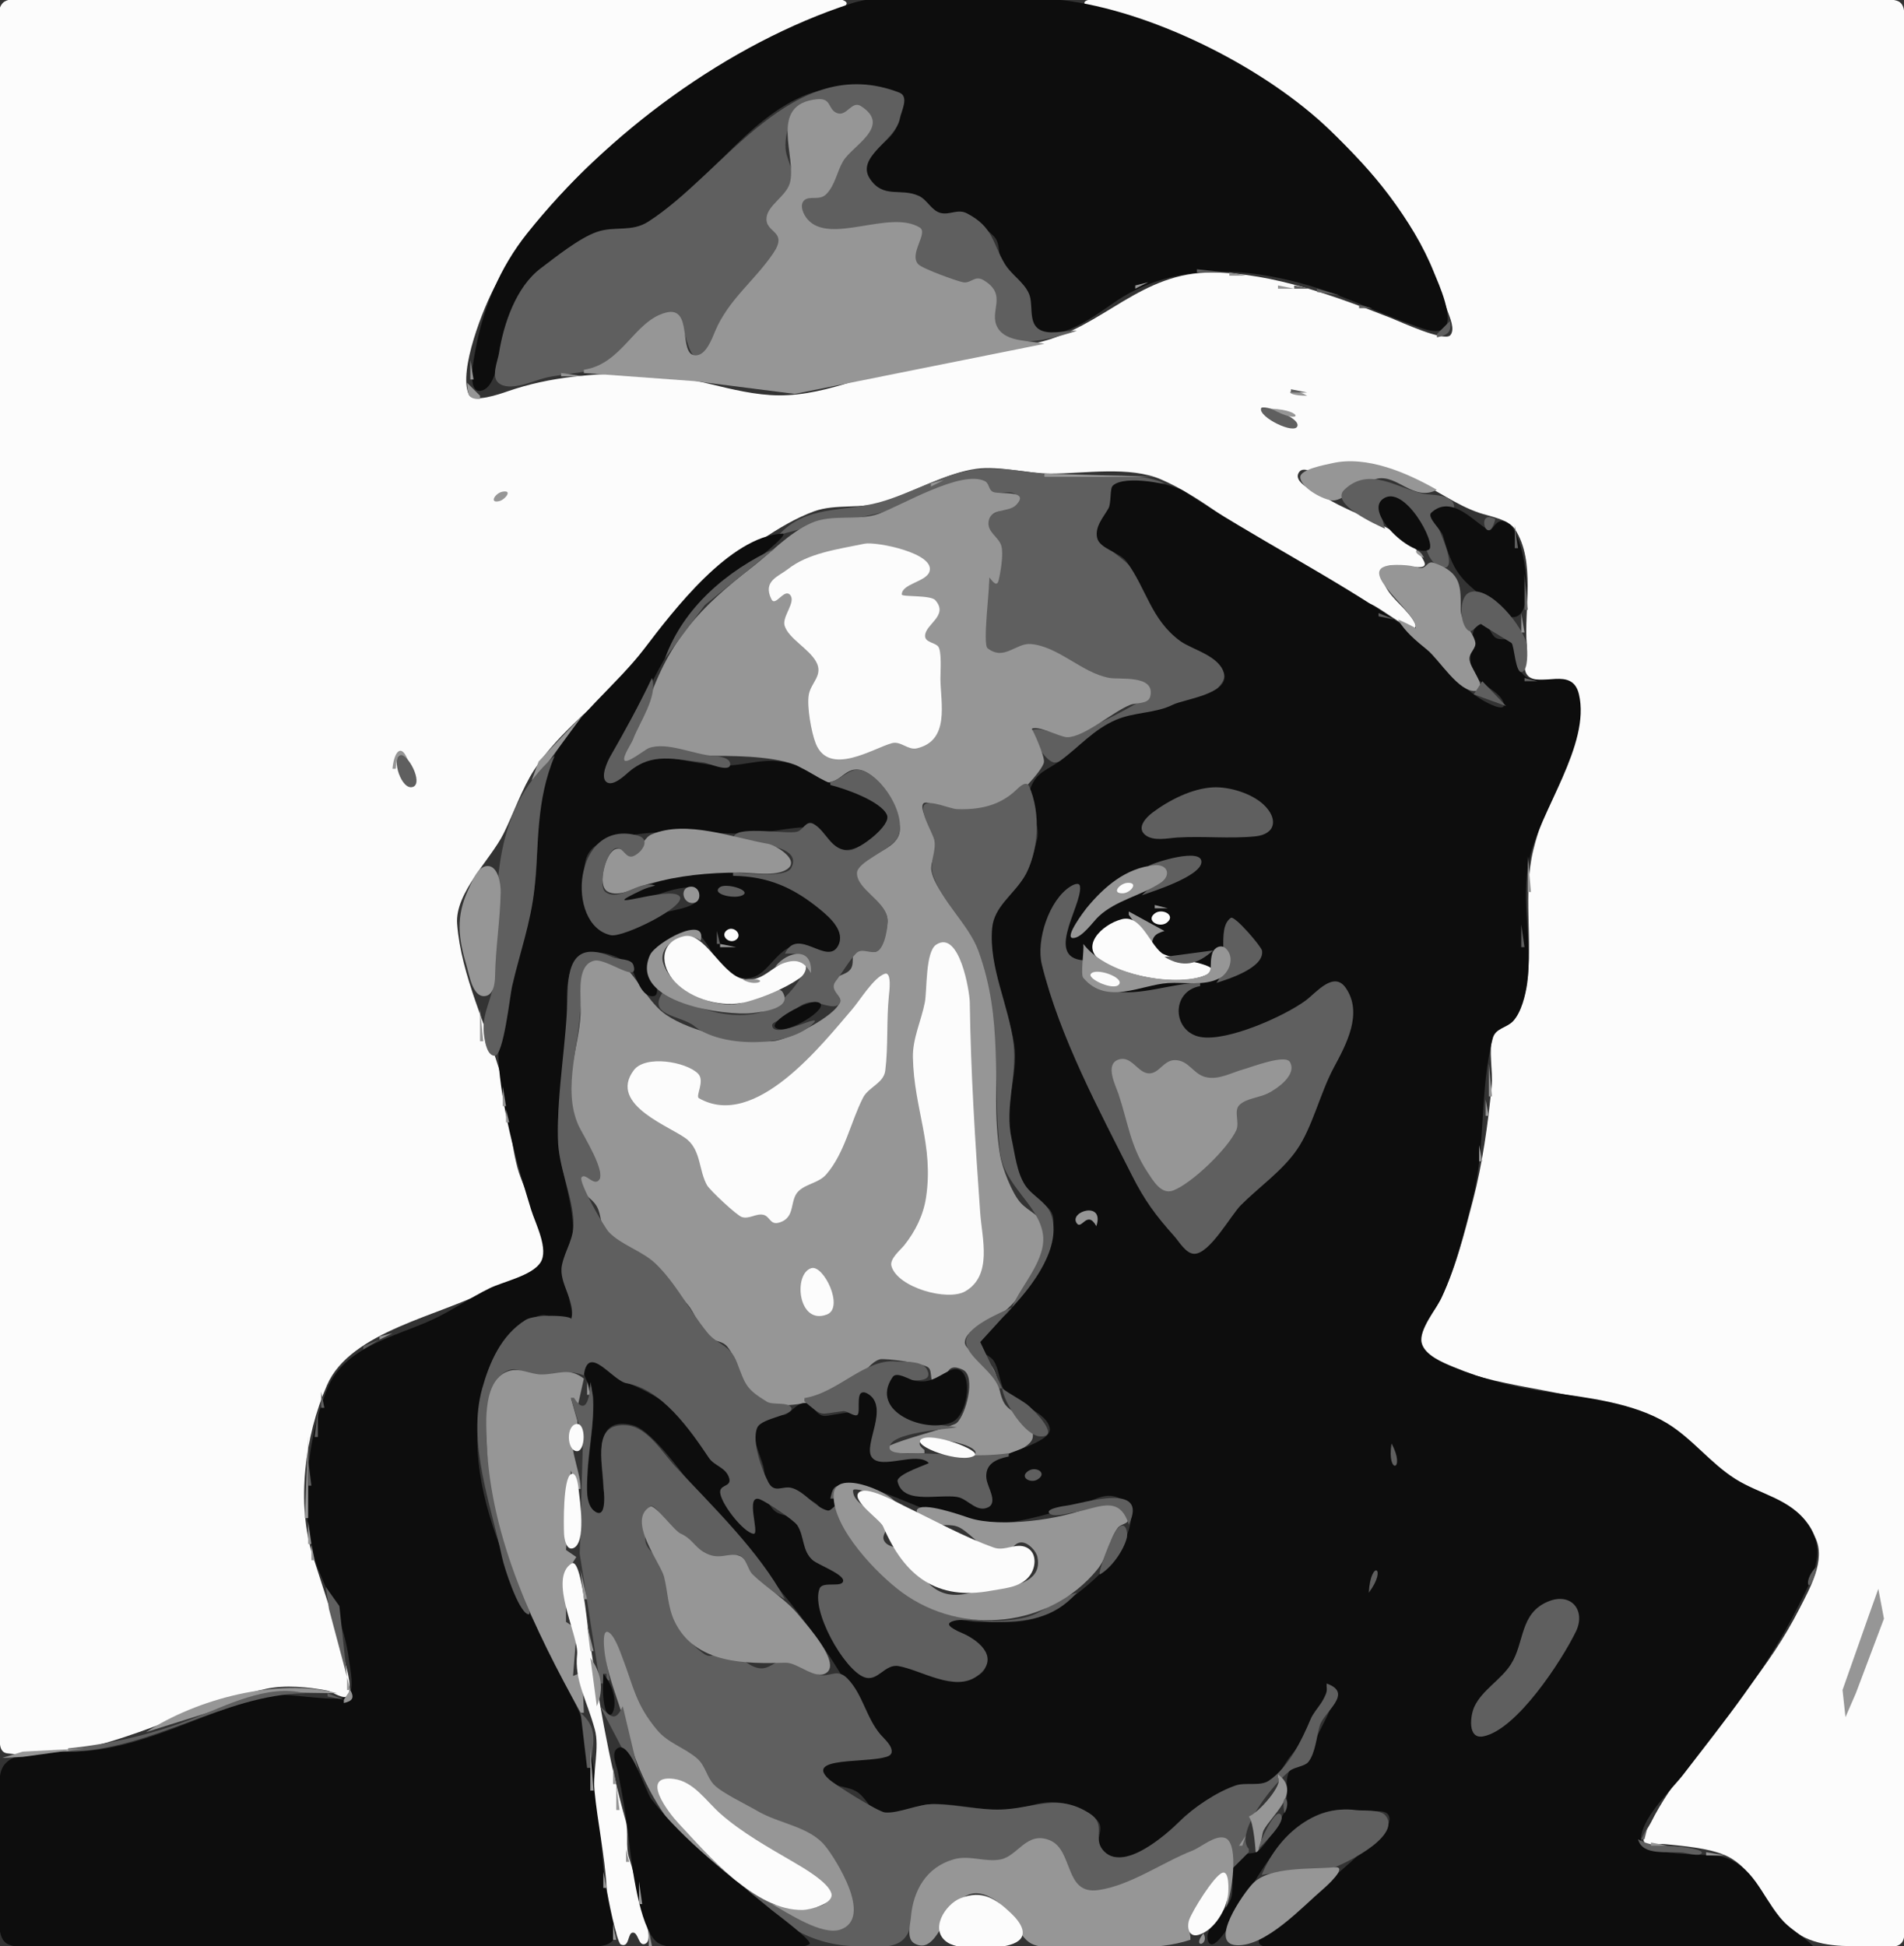 <?xml version="1.0" standalone="yes"?>
<svg xmlns="http://www.w3.org/2000/svg" width="587" height="600">
<rect width="100%" height="100%" fill="#333333" stroke="none"/>
<path style="fill:#fcfcfc; stroke:none;" d="M0.889 0.889C-2.874 4.652 0 22.703 0 28L0 106L0 420L0 512L0 534C0.005 536.121 -0.69 540.146 2.218 540.523C29.532 544.07 56.505 526.186 82 520.648C87.874 519.372 95.071 520.053 100.94 521.199C102.328 521.47 106.521 524.484 107.394 522.458C108.69 519.448 106.477 513.021 105.722 510C103.176 499.816 99.732 490.022 96.546 480C91.254 463.351 93.968 442.729 100.819 427C108.096 410.295 136.151 405.563 151 397.463C154.25 395.69 166.937 392.208 167.764 388.782C169.62 381.094 161.565 367.546 159.542 360C157.103 350.904 157.103 340.911 154.583 332C150.334 316.975 142.105 300.718 140.931 284.806C140.224 275.228 151.265 264.973 155.241 257C158.375 250.714 160.938 243.08 164.736 237.259C172.633 225.157 185.124 216.45 194.736 205.94C203.383 196.485 209.712 185.381 220 177.412C228.975 170.46 240.231 161.543 251 157.63C257.68 155.202 265.683 157.047 272.741 154.667C281.654 151.66 291.723 145.794 301 144.528C308.161 143.551 316.648 146 324 146C334.431 146 348.301 143.598 358 147.819C379.877 157.34 398.583 180.573 422 186.005C424.81 186.656 434.165 194.491 436.028 193.639C437.446 192.991 434.586 189.633 434.176 189.134C431.206 185.52 426.375 182.254 426.111 177.083C425.781 170.615 441.345 177.914 439.032 173.051C434.267 163.028 417.562 159.056 409 153.569C407.026 152.305 398.554 149.183 400.343 145.824C401.633 143.4 404.715 146.116 406.606 145.449C417.625 141.561 424.456 143.218 436 148.037C443.067 150.987 448.622 155.561 456 158.083C459.3 159.211 465.1 160.073 467.111 163.213C473.554 173.272 469.731 187.973 470.722 199C470.949 201.524 469.365 205.226 470.495 207.523C472.897 212.403 483.5 205.873 486.523 214.019C488.13 218.348 485.841 222.864 484.815 227C481.812 239.103 475.675 249.869 472.722 262C469.429 275.528 472.671 289.665 470.736 303C470.137 307.131 468.797 311.796 465.718 314.782C464.031 316.418 460.924 316.791 460.218 319.218C458.819 324.021 460.356 330.019 459.866 335C458.735 346.495 457.042 358.831 454.125 370C451.363 380.576 448.476 392.313 443.315 402C441.527 405.356 436.244 410.847 437.968 414.94C439.598 418.81 445.386 420.799 449 422.125C459.333 425.916 469.276 427.279 480 429.426C490.954 431.619 503.246 432.837 513 438.782C520.707 443.48 526.106 451.416 534 455.801C543.323 460.98 554.348 463.396 559.63 474C563.063 480.894 557.843 489.87 554.722 496.005C545.623 513.894 532.466 528.116 520.546 544C516.115 549.905 512.198 555.404 508.907 562C508.257 563.304 505.808 566.536 507.042 568.051C508.013 569.244 511.627 568.339 513 568.477C518.654 569.043 526.822 569.705 531.995 572.005C540.914 575.97 544.445 587.426 551.264 593.787C557.723 599.812 565.776 600 574 600C576.848 600 583.936 601.287 586.111 599.111C587.787 597.435 587 593.136 587 591L587 569L587 482L587 133L587 32L587 8C586.999 5.526 587.854 1.123 584.782 0.218C579.359 -1.381 571.647 0 566 0L526 0L393 0L348 0C346.028 0 335.257 -1.226 334.366 0.69C333.689 2.144 340.187 3.629 341 3.875C349.717 6.516 357.634 10.189 366 13.694C394.878 25.794 422.681 46.387 437.495 75C440.994 81.757 443.825 88.815 446.319 96C446.956 97.832 448.707 101.609 447.093 103.37C445.217 105.417 431.704 99.17 429 98.106C411.846 91.363 392.594 84.206 374 84.005C351.444 83.761 340.284 100.895 320 105.606C308.985 108.165 297.008 107.967 286 110.477C270.944 113.91 255.635 122.018 240 121.88C225.958 121.755 211.306 114.811 197 115.005C183.003 115.194 169.814 116.01 156.412 120.667C154.294 121.403 145.792 124.388 144.537 121.63C141.201 114.295 149.187 94.493 152.731 88C168.438 59.229 195.347 36.123 224 20.768C233.578 15.636 243.204 10.475 253 5.773C253.941 5.321 262.118 2.169 260.894 0.694C259.094 -1.472 249.647 0 247 0L204 0L52 0L14 0C10.982 0 3.178 -1.4 0.889 0.889z"/>
<path style="fill:#0d0d0d; stroke:none;" d="M262.456 1.06C224.438 13.417 187.048 41.138 162.479 72C154.092 82.536 148.998 94.79 146.56 108C146.183 110.043 143.757 121.222 148.221 120.478C151.885 119.868 153.087 113.634 153.743 110.724C155.822 101.501 158.045 91.896 165.107 84.775C169.341 80.507 179.255 73.294 185.004 71.574C190.199 70.019 194.922 71.894 199.855 68.853C217.311 58.092 230.04 36.265 249.018 29.032C256.135 26.319 267.302 27 274.758 28.196C279.929 29.026 277.426 34.523 276.654 38.212C275.249 44.92 262.653 47.666 267.649 55.192C271.614 61.166 275.853 58.751 281.684 60.258C285.171 61.16 286.272 64.942 289.432 66.135C296.149 68.67 299.804 66.378 306.24 72.675C308.584 74.969 307.498 77.973 308.857 80.677C310.903 84.748 315.5 87.058 317.09 91.377C318.194 94.377 316.749 99.045 319.348 101.353C325.675 106.971 339.587 95.797 344.642 92.478C364.168 79.66 389.571 82.687 410.999 90.472C419.083 93.409 426.882 97.136 435 99.982C437.544 100.874 442.099 103.023 444.759 101.562C449.01 99.228 443.327 87.082 442.097 84C435.504 67.478 422.717 52.335 409.991 40.094C390.402 21.252 357.195 4.386 330 0.371C319.343 -1.202 307.761 0 297 0C286.347 0 272.666 -2.259 262.456 1.06z"/>
<path style="fill:#969696; stroke:none;" d="M342.667 4.333L343.333 4.667L342.667 4.333z"/>
<path style="fill:#5f5f5f; stroke:none;" d="M251.667 6.333L252.333 6.667L251.667 6.333z"/>
<path style="fill:#969696; stroke:none;" d="M348.667 6.333L349.333 6.667L348.667 6.333M371.667 15.333L372.333 15.667L371.667 15.333z"/>
<path style="fill:#5f5f5f; stroke:none;" d="M229.667 17.333L230.333 17.667L229.667 17.333M332 102C328.473 101.72 323.038 103.609 320.044 101.308C317.037 98.998 318.626 93.723 317.227 90.535C315.612 86.853 311.791 84.731 309.752 81.309C305.892 74.829 306.259 69.992 298.088 65.761C295.306 64.32 292.85 66.313 290.083 65.674C287.181 65.004 285.932 61.616 283.296 60.4C277.708 57.822 272.425 61.354 268.243 55.183C263.635 48.386 276.143 43.376 277.421 36.572C277.849 34.294 280.389 29.756 277.251 28.541C244.479 15.854 223.2 53.404 199.855 68.334C194.676 71.645 189.549 69.599 184.078 71.477C178.63 73.346 171.307 79.244 166.654 82.755C159.039 88.501 155.235 99.969 153.836 108.865C153.457 111.276 151.324 116.079 153.678 118.044C157.1 120.902 164.401 117.385 168 116.515C174.491 114.946 181.762 115.307 187.77 112.104C194.263 108.643 197.527 102.57 202.945 98.139C212.985 89.93 210.099 117.229 217.61 108.313C220.43 104.965 220.994 100.37 223.377 96.766C228.016 89.752 239.928 81.874 241.089 73.336C241.545 69.985 236.565 69.941 236.959 66.94C237.426 63.385 242.8 60.323 244.003 56.471C245.234 52.533 242.414 49.538 242.183 45.677C241.816 39.56 245.388 30.88 252.621 30.864C256.063 30.856 255.206 34.406 257.827 35.215C260.602 36.071 262.636 32.284 264.911 33.282C274.787 37.613 262.182 45.337 259.946 48.881C257.774 52.322 257.334 56.961 254.083 59.693C252.082 61.374 249.49 59.665 247.796 61.041C246.102 62.418 246.975 65.351 247.905 66.89C253.544 76.225 273.565 65.462 282.744 70.312C285.631 71.838 279.793 78.373 282.354 81.507C283.647 83.09 294.547 87.2 296.831 87.596C299.404 88.042 300.629 85.33 303.298 87.067C310.352 91.657 303.965 96.241 306.697 101.075C311.019 108.722 325.791 103.914 332 102z"/>
<path style="fill:#969696; stroke:none;" d="M180 114L180 115L214 117.488L245 121.427L322 106C317.549 104.859 310.286 105.617 307.598 101.075C304.622 96.048 310.917 90.991 303.267 86.391C300.46 84.704 299.392 87.51 296.861 87.01C294.853 86.614 284.354 82.822 283.102 81.473C280.098 78.236 286.328 71.826 283.536 70.132C274.237 64.491 255.823 75.654 248.92 67.558C247.792 66.236 246.345 63.339 247.903 61.795C249.51 60.203 252.626 61.963 254.704 59.891C257.484 57.119 257.996 52.936 259.946 49.656C262.776 44.897 275.104 38.869 265.411 32.703C262.581 30.902 261.028 36.057 258.035 34.858C255.107 33.685 256.487 30.123 251.863 30.594C236.579 32.152 245.819 48.564 243.502 56.47C242.328 60.476 236.825 63.214 236.345 66.94C235.692 72.005 243.206 70.96 238.382 78.087C232.685 86.504 224.549 92.404 220.5 102.041C219.528 104.355 217.696 109.507 214.527 109.56C208.835 109.654 213.979 94.03 205.188 96.399C195.488 99.013 191.852 112.187 180 114z"/>
<path style="fill:#5f5f5f; stroke:none;" d="M369 83L369 84L378 84L369 83z"/>
<path style="fill:#969696; stroke:none;" d="M355 86L368 85L355 86M379 84L379 85L384 85L379 84M390.667 86.333L391.333 86.667L390.667 86.333M350 88L350 89L354 87L350 88M394 88L394 89L399 89L394 88z"/>
<path style="fill:#5f5f5f; stroke:none;" d="M399 88L399 89L404 89L399 88M406 89L406 90L413 91L406 89M346.5 90.5L347 91.333L346.5 90.5z"/>
<path style="fill:#969696; stroke:none;" d="M150.333 91.667L150.667 92.333L150.333 91.667M411.667 91.333L413.333 91.667L411.667 91.333z"/>
<path style="fill:#5f5f5f; stroke:none;" d="M417.667 93.333L418.333 93.667L417.667 93.333M445.333 93.667L445.667 94.333L445.333 93.667M419 94L419 95L423 95L419 94z"/>
<path style="fill:#969696; stroke:none;" d="M149.333 96.667L149.667 97.333L149.333 96.667z"/>
<path style="fill:#5f5f5f; stroke:none;" d="M425.667 96.333L426.333 96.667L425.667 96.333M446.333 96.667L446.667 97.333L446.333 96.667z"/>
<path style="fill:#969696; stroke:none;" d="M427.667 97.333L428.333 97.667L427.667 97.333M148.333 98.667L148.667 99.333L148.333 98.667M429.667 98.333L431.333 98.667L429.667 98.333z"/>
<path style="fill:#5f5f5f; stroke:none;" d="M447 99L443 103L443 104C446.243 103.318 447.61 102.433 447 99z"/>
<path style="fill:#969696; stroke:none;" d="M438.667 101.333L439.333 101.667L438.667 101.333z"/>
<path style="fill:#5f5f5f; stroke:none;" d="M441.667 102.333L442.333 102.667L441.667 102.333z"/>
<path style="fill:#969696; stroke:none;" d="M147.333 103.667L147.667 104.333L147.333 103.667M445.667 104.333L447.333 104.667L445.667 104.333M146.333 105.667L146.667 106.333L146.333 105.667M145 111L145 117L146 117L145 111M173 115L173 116L180 116L173 115M164 118L173 117L164 118M144 118C144.179 121.4 144.3 123.166 148 123L148 122L144 118M162 120L150.366 121.31L162 120M403 122C397.615 118.755 394.489 122 403 122z"/>
<path style="fill:#5f5f5f; stroke:none;" d="M398 120L398 121L403 121L398 120M388.803 125.862C387.877 128.586 399.271 134.159 400.007 131.301C400.708 128.577 389.267 124.495 388.803 125.862z"/>
<path style="fill:#969696; stroke:none;" d="M392 126C401.347 131.353 402.421 126.456 392 126M429.954 131.366L434.523 138.366L429.954 131.366M402.89 132.508L413.248 138.425L402.89 132.508M450.639 137.806L451.361 139.194L450.639 137.806M443 151C433.786 145.747 421.345 140.318 410.615 142.816C408.664 143.27 400.742 144.674 400.867 147.135C401.034 150.405 408.103 154.223 410.964 154.286C414.157 154.357 420.813 148.321 424.63 147.554C430.914 146.29 435.824 154.719 443 151z"/>
<path style="fill:#5f5f5f; stroke:none;" d="M240 165C253.675 160.643 269.355 160.18 283 154.306C290.382 151.127 298.991 145.921 304.778 151.278C306.894 153.236 311.584 150.477 313.361 152.722C316.013 156.073 305.09 157.528 304.417 160.083C304.015 161.607 304.768 163.323 305.556 164.583C307.776 168.135 308.101 181.635 306 178L305 178C305.15 182.249 301.946 196.285 303.664 199.071C306.831 204.208 313.781 199.167 317.664 199.449C325.929 200.048 333.277 206.641 341.048 208.919C344.926 210.056 349.955 208.271 353.008 211.819C354.202 213.207 354.031 214.834 352.419 215.734C347.002 218.757 332.856 226.962 327.02 226.397C325.876 226.286 317.915 223.376 317.996 225.709C318.073 227.909 322.851 235.314 325.253 235.07C329.972 234.591 334.929 227.863 338.926 225.383C348.455 219.47 370.771 220.101 376.825 210.308C380.711 204.021 365.805 198.47 362.471 195.813C355.796 190.495 353.673 183.075 349.497 176.041C347.155 172.096 340.456 169.433 339.188 165.503C338.294 162.733 340.436 159.926 341.558 157.571C346.07 148.1 348.099 149 359 149C350.969 145.354 340.638 147.062 332 146.991C321.879 146.907 311.049 143.56 301.033 144.721C291.025 145.881 280.803 152.211 271 154.876C259.853 157.905 248.5 155.655 240 165M427 163C425.787 159.439 424.008 151.717 430.745 154.119C439.552 157.26 437.356 172.229 443.891 174.689C451.226 177.45 441.966 160.539 442.227 159.209C442.67 156.948 448.589 158.352 448.289 156.017C447.791 152.141 441.183 152.753 438.695 152.198C430.65 150.403 422.034 143.68 414.431 150.999C409.915 155.344 424.467 161.821 427 163z"/>
<path style="fill:#969696; stroke:none;" d="M463.782 146.306L462.472 149.106L463.782 146.306M322 146L322 147L356 147L322 146M287 149L287 150L291 148L287 149M285 448L285 447C276.122 440.162 310.492 445.592 298 450L298 451C302.045 450.732 317.954 447.937 318.418 442.96C318.955 437.208 311.601 436.118 309.584 432.517C307.616 429.003 308.139 424.671 305.717 421.108C304.124 418.764 297.328 416.493 297.461 413.766C297.675 409.415 306.547 406.8 309.471 404.444C315.976 399.205 323.063 387.562 321.867 379.09C321.207 374.422 317.323 373.806 314.569 370.701C311.944 367.742 308.944 359.94 308.305 355.995C304.662 333.494 311.452 312.228 301.397 290.34C298.353 283.713 288.757 276.026 287.183 268.583C286.533 265.509 289.313 262.566 288.735 259.166C288.282 256.501 283.359 250.21 284.537 247.881C285.313 246.347 289.933 249.202 291 249.491C295.298 250.653 305.599 249.942 309.701 248.183C312.295 247.07 321.448 237.671 321.847 234.957C322.131 233.028 318.229 224.599 318.078 224.714C319.788 223.413 326.779 227.247 328.995 227.266C334.214 227.312 343.068 219.423 348.424 217.298C350.312 216.549 354.03 217.17 354.623 214.687C356.245 207.896 345.154 209.598 341.928 208.974C333.388 207.321 326.189 199.213 317.755 198.541C313.205 198.178 309.571 203.84 304.461 199.836C302.897 198.611 305.146 181.407 305 178C305.778 178.887 307.314 181.312 307.889 178.861C308.497 176.267 309.449 170.761 308.694 168.222C307.909 165.58 304.464 164.131 304.75 161.028C305.175 156.425 310.926 158.127 313.278 155.667C317.793 150.942 308.027 152.497 306.194 151.667C304.658 150.97 305.065 149.049 303.639 148.333C296.433 144.717 277.901 155.853 271 158.361C264.521 160.716 256.553 158.339 250.083 161.25C243.107 164.388 237.962 170.14 232 174.75C215.858 187.23 206.278 197.303 199.667 217C198.308 221.047 190.824 230.734 191.583 234.694C191.923 236.465 194.179 235.176 195 234.667C204.526 228.753 206.827 232.976 217 233C225.016 233.019 237.256 232.881 245 235.722C247.868 236.774 249.335 239.649 252.083 240.667C258.372 242.995 259.666 237.211 264.028 237.222C270.545 237.239 276.96 249.346 277.417 254.972C278.086 263.222 263.222 263.385 263.222 269.083C263.222 274.733 273.639 277.728 273.639 284C273.639 286.012 272.116 293.032 269.889 293.417C267.939 293.754 264.647 290.869 263.333 293.333C262.461 294.971 263.399 297.07 262.278 298.694C260.768 300.882 257.35 300.394 256.333 303.111C255.145 306.286 259.541 306.86 258.944 308.861C257.61 313.34 242.633 320.827 238 321C228.031 321.373 213.165 318.163 205.417 312.889C199.997 309.2 196.837 301.871 192.278 297.722C189.437 295.137 181.908 294.521 179.917 298.222C177.722 302.301 179.232 308.516 178.972 313C178.422 322.502 173.989 333.648 176.306 343C177.887 349.384 183.247 354.906 184.806 361.028C186.471 367.569 178.664 359.186 178.722 364.111C178.771 368.278 182.333 368.877 184.056 372.028C185.455 374.587 184.914 377.502 186.889 379.889C189.509 383.056 196.008 385.662 199.611 388.111C204.107 391.167 208.185 397.885 211.889 402.028C214.506 404.955 215.527 409.834 218.611 412.278C220.413 413.706 222.749 413.251 224.306 415.25C229.682 422.154 227.183 430.52 237.111 432.889C243.208 434.344 256.547 431.301 261.694 427.917C264.681 425.953 267.856 419.979 271.25 419.056C272.753 418.647 284.75 420.204 286.278 421.639C287.668 422.944 286.205 426.778 289 426.778C292.708 426.778 290.488 419.218 296.889 422.306C300.993 424.286 297.722 436.334 294.917 438.694C292.691 440.567 258.644 448 279 448L285 448M359.667 148.333L360.333 148.667L359.667 148.333z"/>
<path style="fill:#0d0d0d; stroke:none;" d="M559 600C555.829 596.631 551.328 594.502 548.454 590.866C543.133 584.135 540.33 574.953 531 572.412C526.998 571.322 506.514 572.235 505.968 567.898C505.122 561.189 515.293 551.824 519 547C531.758 530.399 544.533 514.75 553.944 496C558.129 487.663 563.634 478.776 557.542 470C551.935 461.925 542.712 460.795 535 455.921C527.332 451.076 521.745 443.504 514 438.782C503.455 432.355 489.009 430.825 477 429.116C466.811 427.665 457.521 425.319 448 421.37C444.796 420.042 439.207 417.767 438.301 413.981C437.346 409.992 442.818 403.525 444.458 400C448.937 390.375 451.551 379.278 454.12 369C458.094 353.105 456.136 335.704 460.218 320.083C461.042 316.928 464.5 316.944 466.505 314.782C469.058 312.029 470.353 306.649 470.847 303C472.522 290.632 468.76 277.784 471.472 265C474.651 250.018 490.472 229.602 486.782 214.019C484.717 205.296 475.028 211.99 470.218 208.463C466.367 205.639 469.186 200.001 467.032 197.847C465.784 196.599 463.029 197.45 461.44 196.782C459.278 195.875 458.867 191.427 456.921 191.435C453.151 191.45 452.768 204.369 453.806 206.921C455.497 211.08 462.662 212.819 463.639 217.037C464.016 218.667 461.667 217.982 460.972 217.722C449.094 213.279 442.233 199.509 432 192.458C410.748 177.815 386.654 165.729 365 151.435C361.452 149.093 346.615 146.278 343.065 149.736C342.096 150.68 342.665 155.074 341.722 156.745C340.181 159.477 337.496 162.341 338.241 165.787C338.974 169.184 345.183 170.231 347.269 173.079C353.519 181.613 354.825 190.991 363.847 197.606C367.577 200.342 376.365 202.198 377.458 208.019C378.58 213.987 364.961 215.585 361.588 217.259C356.196 219.936 349.821 219.469 344.134 221.88C337.195 224.821 332.761 230.221 326.87 234.532C323.05 237.329 319.447 237.982 317.694 243.019C315.412 249.577 321.277 253.081 319.662 259C318.7 262.526 317.723 267.821 315.528 270.741C312.458 274.823 306.851 278.008 305.431 283.259C302.232 295.084 311.037 310.542 312.699 322C314.073 331.471 309.312 341.43 311.324 351C312.141 354.885 313.145 363.584 315.477 366.583C318.185 370.067 324.616 371.017 324.782 376.019C325.14 386.785 317.508 397.042 310.644 404.741C308.963 406.625 299.954 411.819 299.954 413.745C299.954 415.699 305.021 417.674 306.19 419.278C308.387 422.293 308.022 427.717 310.755 430.116C313.757 432.751 322.788 435.477 323.653 440.315C324.471 444.892 308.163 448.157 305.477 450.75C302.144 453.967 305.398 458.306 305.389 461.917C305.384 463.908 303.925 464.828 302.037 464.463C299.811 464.033 298.153 462.091 295.94 461.5C291.728 460.375 278.309 463.76 277.56 456.796C277.294 454.325 287.05 451.846 286.634 451C284.513 446.685 271.39 453.432 269.435 448.523C267.462 443.57 273.254 434.356 268.176 429.894C267.311 429.134 265.737 428.994 264.903 429.894C263.562 431.338 265.264 433.735 264.111 435.069C264.257 434.9 255.705 436.348 255.023 436.463C251.324 437.087 251.087 432.434 247.903 432.56C245.471 432.656 244.218 435.25 242.134 436.088C240.343 436.808 238.831 435.179 236.944 435.912C229.199 438.922 233.949 447.066 235.329 452.005C235.966 454.286 235.234 456.765 237.236 458.518C240.322 461.221 247.357 460.306 251.528 463.454C252.605 464.267 254.028 466.711 255.662 466.306C259.794 465.28 253.673 455.76 263 457.477C277.198 460.09 291.985 470.99 307 469.843C315.486 469.194 325.666 466.083 333.741 463.588C337.901 462.302 341.083 459.706 345.565 462.083C350.575 464.741 348.578 470.844 346.694 474.995C342.818 483.54 331.908 492.043 324 496.773C316.923 501.007 308.952 500.055 301 500C299 499.986 293.521 498.512 291.972 499.87C290.369 501.276 294.288 502.859 295.023 503.194C301.352 506.086 310.042 514.941 297.94 517.912C291.068 519.599 283.375 514.503 277 512.889C272.553 511.763 271.198 517.787 267.241 516.972C260.045 515.491 251.665 496.721 252.87 490.236C253.515 486.767 261.043 490.631 261.046 487.255C261.048 485.12 252.165 482.086 250.56 480.528C247.301 477.365 248.268 472.738 245.935 469.343C244.195 466.809 240.811 467.627 238.671 465.648C237.175 464.265 235.9 460.954 233.472 460.954C230.207 460.954 233.095 472.389 232.333 472.282C229.739 471.918 222.004 462.323 222.514 459.731C222.806 458.25 225.435 458.903 225.588 456.912C225.925 452.519 220.88 452.062 218.884 449.532C216.82 446.916 216.627 443.062 214.269 440.394C208.389 433.743 199.866 428.638 192.259 425.912C189.238 424.829 184.827 416.461 181.088 419.421C177.382 422.356 182.868 427.483 182.958 431.005C183.195 440.266 180.996 449.665 181 459C181.001 461.96 180.172 466.97 184.06 467.759C189.617 468.888 186.173 461.709 186.023 459C185.558 450.567 182.459 436.281 195 439.343C201.495 440.928 212.048 456.844 216.412 462C233.949 482.72 254.743 504.402 266.014 528.741C267.782 532.559 273.869 535.713 274.634 539.801C275.163 542.627 270.551 541.342 269.194 541.472C265.818 541.797 248.752 541.141 254.088 547.935C256.618 551.157 260.669 550.368 263.94 552.218C267.121 554.016 268.579 558.799 272.037 559.893C274.068 560.536 282.762 556.568 286 556.278C293.887 555.572 302.098 558.268 310 557.972C316.561 557.727 321.139 554.44 328 555.949C331.116 556.634 337.551 559.04 338.958 562.199C340.269 565.14 336.365 569.604 340.343 571.523C352.916 577.589 369.562 557.157 379 551.611C382.948 549.291 388.158 551.936 391.269 550.032C393.883 548.432 396.02 543.521 398.051 541.134C401.961 536.538 404.03 530.398 407.259 525.259C407.942 524.173 409.562 519.058 411.449 520.694C413.542 522.509 404.767 536.689 403.694 540.384C402.338 545.056 400.277 541.587 397.889 545.222C395.363 549.068 397.941 554.775 395.782 559C394.206 562.084 390.661 568.087 388.134 570.407C386.054 572.318 382.628 570.306 380.949 573.218C379.231 576.196 380.541 581.559 379.606 585C378.51 589.037 370.719 594.361 372.495 598.518C374.316 602.779 380.906 590.418 381.694 589C388.919 576.005 400.457 554.312 418 558.454C420.337 559.006 426.68 557.285 428.028 559.495C429.906 562.577 424.055 566.842 422.259 568.583C414.228 576.37 405.784 583.284 397 590.204C395.44 591.432 386.897 596.592 388.231 599.13C389.229 601.026 396.197 600 398 600L429 600L559 600z"/>
<path style="fill:#969696; stroke:none;" d="M154.917 151.579C152.589 152.018 150.651 155.382 154.06 154.444C155.746 153.981 158.149 150.969 154.917 151.579z"/>
<path style="fill:#0d0d0d; stroke:none;" d="M426.283 153.858C420.535 158.213 435.712 172.226 440.522 169.443C443.131 167.934 432.9 148.845 426.283 153.858z"/>
<path style="fill:#969696; stroke:none;" d="M274.667 153.333L275.333 153.667L274.667 153.333M451.667 156.333L452.333 156.667L451.667 156.333M372 157L375 159L372 157z"/>
<path style="fill:#0d0d0d; stroke:none;" d="M441.251 158.076C439.79 159.444 444.401 163.413 444.872 165.1C447.983 176.25 449.978 178.455 458.941 185.335C461.089 186.985 464.989 191.865 468.166 189.721C473.204 186.321 469.635 164.793 465.289 161.525C461.264 158.498 460.281 164.112 458.968 163.446C454.922 161.394 447.607 152.124 441.251 158.076z"/>
<path style="fill:#5f5f5f; stroke:none;" d="M461 160C454.61 156.651 458.676 169.263 461 160z"/>
<path style="fill:#969696; stroke:none;" d="M375.667 159.333L376.333 159.667L375.667 159.333M377.667 160.333L378.333 160.667L377.667 160.333M139.363 162.617L135.114 168.72L139.363 162.617M380 161L383 163L380 161z"/>
<path style="fill:#5f5f5f; stroke:none;" d="M467 162L467 169L468 169L467 162z"/>
<path style="fill:#0d0d0d; stroke:none;" d="M241.217 164.504C224.954 165.334 207.442 188.444 198.622 200C190.062 211.216 177.47 220.563 170.794 233C163.341 246.884 167.057 260.212 164.611 274.845C161.703 292.242 152.195 311.37 153.844 329.155C155.224 344.039 159.396 358.793 163.766 373C165.039 377.138 169.302 385.171 166.598 389.255C163.923 393.297 155.209 395.063 150.947 397.141C144.808 400.134 139.225 404.138 133 406.971C121.672 412.128 106.286 415.145 100.948 428.001C94.595 443.297 91.79 468.26 98.174 483.954C102.146 493.719 106.232 500.809 107.642 512C107.968 514.585 109.321 520.608 107.404 522.781C105.233 525.242 88.366 521.69 84 522.604C64.479 526.689 47.329 537.826 27 539.76C20.541 540.374 5.937 538.306 1.361 544.001C-0.975 546.908 0 552.537 3.57225e-06 556L3.57225e-06 587C0 590.355 -1.344 597.765 2.586 599.414C7.085 601.302 14.196 600 19 600L55 600L143 600C156.715 600 172.254 602.057 185.776 599.803C194.248 598.392 187.364 586.41 186.751 581.987C184.375 564.855 185.181 541.851 177.754 526C163.649 495.896 138.273 459.253 150.286 424C152.735 416.812 158.998 407.318 166.919 405.451C169.28 404.894 174.155 408.473 175.563 407.296C177.039 406.063 175.921 402.487 175.587 400.992C173.784 392.927 175.936 389.56 176.563 381.919C177.393 371.815 172.86 362.138 172.155 352C171.369 340.707 174.252 330.101 174.919 319C175.338 312.023 173.053 301.315 178.001 295.512C181.449 291.469 192.22 294.354 194.714 298.583C196.073 300.888 197.7 307.725 201.572 307.062C204.378 306.582 200.412 298.206 200.756 296.248C201.518 291.913 207.872 287.731 211.899 286.865C217.308 285.702 220.064 297.654 225.034 300.183C235.912 305.721 237.162 293.259 245.335 291.341C249.124 290.451 255.344 296.334 258.215 292.23C262.498 286.108 253.205 279.734 249.055 276.991C237.104 269.092 219.856 266.367 206 270.905C203.323 271.781 191.837 274.778 191.837 278.473C191.837 280.268 196.457 278.234 197.024 277.996C199.257 277.057 217.453 269.302 215.395 276.773C214.431 280.274 205.805 280.563 202.765 281.962C199.115 283.642 193.156 287.435 189.156 287.495C180.322 287.626 179.31 272.085 180.352 266.103C181.653 258.628 189.929 258.136 196 257.256C207.711 255.559 219.29 257.221 231 256.972C236.938 256.846 243.926 254.81 249.513 255.075C253.459 255.263 255.863 261.039 260.008 261.919C264.056 262.778 275.292 256.119 273.461 251.143C271.668 246.272 260.408 243.213 255.933 241.437C251.432 239.651 247.728 236.338 242.987 235.181C235.599 233.378 230.125 236.063 223.08 236.016C216.315 235.971 209.53 233.595 202.845 233.351C199.278 233.221 189.596 241.496 187.639 239.591C184.813 236.84 195.091 223.072 196.458 220C205.095 200.586 213.56 186.752 231 174.331C232.382 173.347 243.671 164.379 241.217 164.504z"/>
<path style="fill:#969696; stroke:none;" d="M427 163L433 167L427 163M236.667 165.333L238.333 165.667L236.667 165.333z"/>
<path style="fill:#fcfcfc; stroke:none;" d="M266.555 167.611C257.736 169.421 249.184 170.544 242.888 175.468C240.016 177.713 235.034 179.122 237.844 184.747C239.049 187.161 241.692 181.396 243.545 183.356C245.584 185.511 241.055 190.003 241.889 192.862C243.043 196.82 249.439 199.966 251.651 204.07C253.869 208.184 250.019 210.412 249.349 214.176C248.714 217.74 250.142 225.847 251.509 229.242C255.651 239.528 269.277 230.64 274.997 229.096C277.713 228.363 279.944 231.347 282.687 230.694C292.875 228.271 290.026 216.867 289.925 209.314C289.9 207.388 290.417 200.702 289.215 199.276C288.192 198.064 285.167 198.044 285.194 196.018C285.242 192.389 292.566 189.822 288.365 185.043C286.874 183.346 278.018 184.103 278.018 183.268C278.016 179.954 285.428 179.398 286.533 176.274C288.568 170.523 270.043 166.895 266.555 167.611z"/>
<path style="fill:#969696; stroke:none;" d="M389.667 167.333L390.333 167.667L389.667 167.333z"/>
<path style="fill:#5f5f5f; stroke:none;" d="M205 203L217.304 186.517L239 169C224.044 175.969 210.686 187.288 205 203z"/>
<path style="fill:#969696; stroke:none;" d="M439 172C437.334 168.221 434.435 169.865 439 172M469.333 171.667L469.667 172.333L469.333 171.667M431 191C433.199 194.798 436.588 197.546 440 200.333C443.795 203.433 449.805 213.596 455 213C459.209 212.517 452.879 205.782 453 203C453.081 201.146 455.175 199.804 454.833 198C454.236 194.849 450.333 191.571 450.333 188C450.333 181.21 450.83 176.491 442 173.5C439.793 172.752 439.812 175.734 437.333 175C435.415 174.432 434.11 174.255 432 174.167C414.135 173.422 437.076 188.292 436.5 193.667C436.507 193.602 431.962 191.278 431 191M470.333 175.667L470.667 176.333L470.333 175.667z"/>
<path style="fill:#5f5f5f; stroke:none;" d="M470 177L470 188L471 188L470 177M213 184L216 181L213 184M452.976 182.666C449.66 184.103 449.972 192.635 452.774 194.453C453.954 195.218 455.385 192.38 456.69 192.405C456.321 192.398 465.654 197.954 465.986 198.214C466.875 198.91 467.194 208.035 469.308 207.136C471.199 206.333 470.895 200.546 470.716 199.001C470.115 193.795 459.153 179.989 452.976 182.666z"/>
<path style="fill:#969696; stroke:none;" d="M418 185L430 190L418 185z"/>
<path style="fill:#5f5f5f; stroke:none;" d="M425 189L425 190L430 191L425 189z"/>
<path style="fill:#969696; stroke:none;" d="M469 189L469 195L470 195L469 189M136.778 191.847L132.5 198.634L136.778 191.847M478.667 208.333L480.333 208.667L478.667 208.333z"/>
<path style="fill:#5f5f5f; stroke:none;" d="M180 221L192 209L180 221M201 209C196.983 217.446 192.781 225.114 188.181 233.134C187.291 234.685 185.045 239.468 186.907 241.032C188.894 242.701 192.677 238.987 194 237.866C201.128 231.822 208.082 234.13 216.981 235.079C218.223 235.211 224.795 238.183 225.106 235.806C225.406 233.523 221.372 233.106 219.981 233.023C213.98 232.664 205.648 228.551 200 230.63C198.966 231.01 193.138 235.665 192.5 234.366C191.922 233.19 194.714 229.19 195.162 227.981C197.126 222.678 202.904 214.649 201 209M470 209L470 210L474 210L470 209M457 210L454.361 214.056L464.306 217.657L457 210z"/>
<path style="fill:#969696; stroke:none;" d="M180 220L166.065 234.741L163.889 240.634L168.194 236.06L180 220M486.333 221.667L486.667 222.333L486.333 221.667z"/>
<path style="fill:#5f5f5f; stroke:none;" d="M484.333 227.667L484.667 228.333L484.333 227.667z"/>
<path style="fill:#969696; stroke:none;" d="M121 237L122 237C122.389 232.414 122.933 231.44 126 235C123.741 228.534 121.45 231.896 121 237z"/>
<path style="fill:#5f5f5f; stroke:none;" d="M123.348 232.803C120.585 233.555 123.75 244 127.389 242.555C130.517 241.313 125.731 232.154 123.348 232.803z"/>
<path style="fill:#969696; stroke:none;" d="M483.333 231.667L483.667 232.333L483.333 231.667z"/>
<path style="fill:#5f5f5f; stroke:none;" d="M171 233C150.494 251.051 153.366 276.316 152.447 300.94C152.184 307.989 148.019 312.233 149.327 319.952C149.587 321.487 150.287 325.534 152.533 325.469C155.255 325.39 157.23 306.906 157.875 304.088C160.173 294.037 163.718 284.263 164.774 273.864C166.275 259.092 165.175 247.145 171 233M482.333 233.667L482.667 235.333L482.333 233.667M256 241L256 242C260.284 243.053 271.452 246.881 273.44 251.194C274.928 254.425 264.995 261.841 262 262.111C256.268 262.629 254.849 256.177 250.764 253.972C248.537 252.771 247.662 255.855 245.787 256.394C242.798 257.252 227.905 254.598 226.366 257.676C225.76 258.887 230.439 259.65 231 259.736C233.553 260.129 247.596 260.903 243.898 267.602C242.098 270.863 229.349 269 226 269L226 270C236.804 270.148 244.666 273.624 252.995 280.503C255.969 282.959 260.733 287.251 258.356 291.613C254.975 297.813 245.91 285.513 242 294C255.453 293.095 243.89 306.862 238.489 310.293C229.154 316.221 212.866 311.15 205 305C198.49 313.27 209.781 312.807 214.117 316.361C221.967 322.797 242.241 323.165 250.218 315.951C255.545 311.134 238.062 321.111 238.056 316.024C238.054 315.028 241.217 314.248 241.88 313.844C244.864 312.028 246.25 309.358 250 308.947C252.321 308.692 257.261 311.594 258.843 309.382C260.392 307.218 255.31 305.504 257.657 302.49C259.393 300.262 262.237 295.53 264.027 293.812C265.763 292.144 268.411 294.168 270.4 293.293C272.805 292.236 273.927 285.275 273.579 283C272.755 277.613 264.174 274.098 264.206 269.174C264.229 265.634 274.53 262.107 276.59 258.406C280.195 251.93 271.836 238.601 265.057 237.377C261.8 236.788 259.271 240.469 256 241M312 403C318.316 396.429 327.454 384.387 324.093 374.502C322.778 370.633 318.404 368.803 316.163 365.545C313.486 361.655 312.868 355.556 311.862 351C309.738 341.381 313.578 331.647 312.489 322C311.153 310.162 304.796 298.329 305.874 286.145C306.458 279.536 312.355 275.897 315.574 270.624C320.315 262.859 320.966 250.657 317.273 242.386C316.42 240.475 314.194 242.66 313.388 243.439C308.339 248.322 302.082 249.701 295.001 249.436C292.935 249.358 286.621 246.47 285.052 248.047C283.15 249.958 287.739 256.927 288.092 259.215C288.612 262.58 286.547 265.898 287.478 269.174C289.876 277.621 298.591 284.817 301.618 293.097C309.449 314.522 305.785 333.11 308.257 354.95C309.449 365.484 319.962 371.168 321.482 380.167C322.836 388.182 314.924 395.99 312 403M374 242.723C367.51 243.044 360.358 246.695 355.247 250.562C353.334 252.008 350.34 255.131 353.03 257.363C355.558 259.462 360.045 258.377 363 258.194C370.946 257.702 379.013 258.618 386.932 257.844C393.46 257.206 394.091 252.252 389.516 248C385.811 244.556 378.972 242.477 374 242.723z"/>
<path style="fill:#969696; stroke:none;" d="M478.333 244.667L478.667 245.333L478.333 244.667M200.927 257.209C198.584 258.201 198.078 261.056 195.886 262.211C193.67 263.378 191.711 260.929 189.596 261.848C186.608 263.146 184.018 272.834 187.226 274.777C190.722 276.895 196.569 273.4 200 272.467C209.45 269.898 218.24 269 228 269C231.982 269 239.171 270.317 242.646 267.971C246.874 265.116 239.086 260.539 236.803 260.144C226.172 258.304 211.625 252.681 200.927 257.209M152 263L156 257L152 263z"/>
<path style="fill:#5f5f5f; stroke:none;" d="M202 273C197.042 271.128 190.827 278.2 186.622 274.961C184.275 273.152 186.912 261.745 190.07 261.457C192.317 261.252 192.9 264.983 195.394 263.878C197.966 262.738 200.712 258.723 196.651 257.599C176.633 252.055 174.108 285.337 188.366 288.311C192.096 289.089 212.006 279.322 209.503 276.298C206.612 272.804 181.708 282.044 197.955 274.363C199.281 273.736 200.598 273.405 202 273M473.333 257.667L473.667 259.333L473.333 257.667z"/>
<path style="fill:#969696; stroke:none;" d="M472.333 261.667L472.667 262.333L472.333 261.667z"/>
<path style="fill:#5f5f5f; stroke:none;" d="M354 267C363.221 267.601 355.094 272.888 352 276C355.465 274.787 370.126 270.156 370.395 265.812C370.682 261.158 355.764 265.86 354 267z"/>
<path style="fill:#969696; stroke:none;" d="M471 264L471 275L472 275L471 264M150.165 266.976C147.211 267.145 145.477 271.875 144.46 274.054C140.397 282.761 141.31 289.153 143.949 298.104C144.67 300.55 145.68 307.168 149.244 307.088C152.189 307.023 152.587 303.084 152.624 300.936C152.773 292.262 154.199 283.609 154.361 275.009C154.405 272.657 153.619 266.778 150.165 266.976M355.929 266.741C347.116 267.508 340.261 273.486 334.941 280.003C334.424 280.636 327.967 289.111 330.772 289.176C333.533 289.24 336.967 284.134 338.765 282.465C344.056 277.554 351.683 276.146 357.724 272.204C361.165 269.958 360.132 266.375 355.929 266.741z"/>
<path style="fill:#5f5f5f; stroke:none;" d="M348 269L353 268L348 269M370 304L370 303C361.351 303 351.061 307.353 343 305.393C336.943 303.92 331.231 301.283 337 296C320.214 297.516 333.761 279.451 332.968 273.268C332.775 271.758 330.735 272.823 330.064 273.243C323.422 277.395 319.354 289.887 321.199 297.371C326.687 319.634 338.773 342.126 349.031 362.461C352.878 370.086 356.322 374.728 362.038 381.122C363.516 382.775 365.613 386.475 368.159 386.523C372.934 386.613 379.498 374.6 382.517 371.572C388.108 365.965 395.268 361.033 399.823 354.458C404.615 347.543 407.017 336.937 411.176 329.183C414.948 322.149 420.343 312.397 414.882 304.531C411.176 299.194 405.764 306.061 402.512 308.454C395.95 313.284 378.427 321.131 370.17 319.692C361.438 318.17 360.859 305.624 370 304z"/>
<path style="fill:#fcfcfc; stroke:none;" d="M347.588 272.169C345.274 272.298 342.415 275.515 346.209 275.377C348.569 275.292 351.176 271.97 347.588 272.169z"/>
<path style="fill:#969696; stroke:none;" d="M212.999 273.34C209.467 273.486 210.358 278.425 213.484 278.389C216.612 278.353 216.177 273.208 212.999 273.34z"/>
<path style="fill:#5f5f5f; stroke:none;" d="M221.838 273.57C219.096 275.82 227.3 277.415 229.282 275.759C231.089 274.249 223.623 272.106 221.838 273.57M340 282L348 279L340 282z"/>
<path style="fill:#969696; stroke:none;" d="M356 279L356 280L360 280L356 279z"/>
<path style="fill:#fcfcfc; stroke:none;" d="M356.047 281.571C353.04 283.81 357.457 286.204 359.742 284.429C362.654 282.168 358.333 279.869 356.047 281.571z"/>
<path style="fill:#969696; stroke:none;" d="M348 281L348 282L355 292C355.269 288.802 355.923 287.932 359 287L348 281z"/>
<path style="fill:#5f5f5f; stroke:none;" d="M362.333 281.667L362.667 283.333L362.333 281.667M375 303C378.505 301.92 389.961 298.338 389.074 293.047C388.858 291.756 380.631 282.139 379.461 282.969C374.717 286.336 379.524 297.568 375 303M470.333 281.667L470.667 283.333L470.333 281.667M335 287L340 282L335 287z"/>
<path style="fill:#fcfcfc; stroke:none;" d="M345.849 283.374C339.584 284.998 332.332 292.222 340.22 296.685C347.903 301.034 363.178 304.177 371.617 300.685C379.86 297.275 360.905 295.959 358.154 293.81C354.297 290.797 351.675 281.864 345.849 283.374z"/>
<path style="fill:#5f5f5f; stroke:none;" d="M213.667 285.333L215.333 285.667L213.667 285.333z"/>
<path style="fill:#fcfcfc; stroke:none;" d="M224.172 286.713C221.839 288.356 224.735 291.132 226.828 289.771C229.164 288.253 226.26 285.243 224.172 286.713z"/>
<path style="fill:#5f5f5f; stroke:none;" d="M469 285L469 292L470 292L469 285z"/>
<path style="fill:#969696; stroke:none;" d="M216 290C218.203 281.855 202.151 290.469 200.373 294.46C193.801 309.214 223.894 313.275 232 312.302C234.539 311.997 244.545 311.017 241.241 305.803C239.502 303.059 230.434 308.882 228 309.378C219.867 311.036 207.167 305.2 204.5 297.011C202.526 290.95 211.783 286.579 216 290z"/>
<path style="fill:#fcfcfc; stroke:none;" d="M210.882 288.614C203.124 290.407 203.535 297.854 208.069 302.672C213.166 308.088 222.805 310.797 230 308.899C235.293 307.502 241.907 304.766 246.42 301.642C248.953 299.888 249.618 296.161 245.639 295.881C239.206 295.428 235.851 303.522 228.969 301.793C222.316 300.121 217.081 287.181 210.882 288.614z"/>
<path style="fill:#5f5f5f; stroke:none;" d="M221 287L221 291L222 291L221 287z"/>
<path style="fill:#969696; stroke:none;" d="M229.333 287.667L229.667 289.333L229.333 287.667z"/>
<path style="fill:#fcfcfc; stroke:none;" d="M288.654 291.201C285.245 293.396 285.843 305.3 285.128 309C284.031 314.682 281.329 320.13 281.45 326C281.778 341.925 287.93 352.922 285.501 369.136C284.685 374.584 282.24 379.518 278.835 383.828C277.62 385.366 274.181 388.057 274.843 390.341C276.751 396.924 292.159 401.259 297.618 398.07C306.053 393.142 302.754 381.741 302.202 374C300.662 352.423 299.274 330.634 298.986 309.009C298.943 305.744 295.834 286.58 288.654 291.201z"/>
<path style="fill:#969696; stroke:none;" d="M222 291L222 292L227 292L222 291M334 291C334.247 293.233 333.073 300.371 333.968 301.439C341.141 310.003 351.768 303.621 360.026 303.066C365.112 302.725 371.122 304.031 375.845 301.635C378.969 300.049 380.917 295.102 377.84 292.329C376.389 291.021 374.253 292.193 373.749 293.855C372.363 298.429 375.4 300.375 367.996 301.628C357.519 303.401 340.584 299.745 334 291z"/>
<path style="fill:#5f5f5f; stroke:none;" d="M180 424C181.257 413.947 188.839 425.698 193.17 426.431C204.051 428.272 212.786 440.834 218.548 449.431C220.2 451.895 223.567 452.29 224.704 455.37C225.807 458.362 222.31 457.546 222.032 459.674C221.625 462.778 229.192 472.574 232.357 472.833C234.32 472.993 229.59 460.453 234.264 462.206C236.204 462.933 244.736 468.555 245.825 470.243C248.036 473.67 247.23 478.139 250.623 481.031C252.12 482.306 259.969 485.264 259.945 487.252C259.917 489.625 253.724 487.365 252.728 489.618C249.791 496.265 260.182 514.717 266.428 517.042C270.64 518.61 272.717 512.883 277 513.622C283.973 514.824 294.359 521.757 301.235 516.697C308.224 511.554 302.562 506.156 297.005 503.614C296.468 503.368 291.216 501.327 292.921 500.181C295.415 498.504 302.993 500 306 500C316.339 500 324.675 499.225 332 491C326.073 492.399 321.899 497.292 316 498.662C300.115 502.351 283.343 495.954 272.065 484.866C268.487 481.348 264.691 476.381 262.264 472C261.289 470.241 259.937 465.208 258 464.361C257.038 463.94 256.291 465.943 255.065 465.644C251.272 464.718 247.84 459.585 243.94 458.667C241.174 458.015 238.726 460.492 236.866 456.912C234.911 453.15 231.646 444.338 233.458 440.134C234.811 436.997 245.303 436.299 243.894 433.884C242.858 432.111 238.215 433.216 236.454 432.134C229.879 428.098 229.859 426.96 227.194 420C225.062 414.429 221.274 414.726 218.06 410.782C212.564 404.038 208.286 395.404 202.051 389.495C197.938 385.597 191.376 383.75 187.671 379.782C186.182 378.187 178.296 364.337 179.282 362.972C180.393 361.436 182.759 365.349 184.431 364.028C187.331 361.736 179.646 349.831 178.37 347C173.128 335.367 178.995 321.423 179 309C179.001 305.21 178.11 297.254 183.278 296.148C186.999 295.352 197.286 303.626 195.259 297.472C194.608 295.494 190.63 295.849 189 295.134C178.796 290.66 175.198 295.12 175.005 306C174.735 321.167 171.734 335.764 172.005 351C172.161 359.815 176.19 367.585 176.787 376C177.202 381.843 174.228 385.094 173.236 390.079C172.13 395.634 177.732 401.318 176.111 406.699C176.477 405.483 165.038 405.024 162.005 406.926C154.554 411.596 150.933 419.915 148.671 428C143.984 444.759 151.364 463.793 154.759 480C155.41 483.107 159.665 496.475 162.713 497.634C164.36 498.26 161.806 492.397 161.63 492C158.768 485.568 157.199 479.687 155.329 473C152.2 461.814 149.006 447.512 150.134 436C150.626 430.983 151.176 425.371 156.13 422.718C160.093 420.594 162.856 425.003 167 424.56C172.408 423.982 174.683 421.953 180 424z"/>
<path style="fill:#969696; stroke:none;" d="M217 292L219 296L217 292M239 298C243.715 295.812 247.228 294.979 250 300C250.637 291.74 242.818 293.104 239 298M323.652 293.529L325.471 295.348L323.652 293.529z"/>
<path style="fill:#5f5f5f; stroke:none;" d="M359 295C364.701 298.439 369.185 297.36 374 293L359 295z"/>
<path style="fill:#969696; stroke:none;" d="M257.5 296.5L258.5 297.5L257.5 296.5M236 301L239 298L236 301z"/>
<path style="fill:#fcfcfc; stroke:none;" d="M272.744 300.208C269.311 301.415 265.105 308.39 262.758 311.112C253.539 321.807 232.838 348.51 215.463 338.549C214.334 337.902 217.47 333.185 215.162 330.934C211.431 327.296 198.969 325.164 195.397 329.928C187.243 340.805 207.55 347.52 211.988 351.391C216.115 354.992 215.477 360.935 217.976 365.38C218.85 366.935 227.142 374.697 228.719 375.193C230.995 375.909 233.1 374.011 235.306 374.49C237.412 374.947 237.38 377.697 240.132 376.921C245.538 375.398 243.205 369.919 246.292 367.103C248.767 364.845 252.47 364.672 254.76 362.012C260.489 355.357 262.234 345.918 266.069 338.406C267.743 335.128 272.437 333.94 272.923 330.075C273.865 322.59 273.27 314.613 274.039 307.012C274.128 306.136 275.054 299.395 272.744 300.208M336.287 300.265C335.223 301.778 343.3 305.513 344.974 303.512C346.773 301.361 337.791 298.127 336.287 300.265z"/>
<path style="fill:#969696; stroke:none;" d="M224 300L227 302L224 300M229 302C233.721 304.72 238.182 301.036 229 302z"/>
<path style="fill:#5f5f5f; stroke:none;" d="M469.333 307.667L469.667 308.333L469.333 307.667z"/>
<path style="fill:#0d0d0d; stroke:none;" d="M251.576 308.883C248.154 308.548 234.312 316.338 240.318 317.277C244.754 317.97 257.509 309.464 251.576 308.883z"/>
<path style="fill:#969696; stroke:none;" d="M148 311L148 321L149 321L148 311M344.68 326.705C340.62 328.28 343.949 334.64 344.809 337.198C347.756 345.961 348.468 353.348 353.749 361.309C355.452 363.876 357.981 368.417 361.692 367.007C367.4 364.838 378.563 354.12 381.156 348.383C382.21 346.052 380.284 342.457 382.09 340.664C384.175 338.595 388.205 338.386 390.797 337.107C393.604 335.722 399.983 331.403 397.677 327.395C396.242 324.901 385.789 328.995 383.467 329.622C379.63 330.658 375.611 333.113 371.505 332.003C367.826 331.01 366.456 326.834 362.222 326.809C358.769 326.788 357.404 330.937 354.266 330.909C350.735 330.878 348.783 325.113 344.68 326.705M459 328L459 338L460 338L459 328M155 335L155 341L156 341L155 335M458 339L458 344L459 344L458 339M156 342L156 346L157 346L156 342M457.333 348.667L457.667 350.333L457.333 348.667M456 353L456 358L457 358L456 353z"/>
<path style="fill:#5f5f5f; stroke:none;" d="M455.333 362.667L455.667 364.333L455.333 362.667z"/>
<path style="fill:#969696; stroke:none;" d="M454.333 367.667L454.667 368.333L454.333 367.667z"/>
<path style="fill:#5f5f5f; stroke:none;" d="M163.333 370.667L163.667 372.333L163.333 370.667z"/>
<path style="fill:#969696; stroke:none;" d="M453.333 371.667L453.667 372.333L453.333 371.667M338 378C340.637 370.081 329.467 373.449 331.944 377.088C333.477 379.338 335.137 372.854 338 378z"/>
<path style="fill:#fcfcfc; stroke:none;" d="M335.201 375.256L336.662 376.744L335.201 375.256z"/>
<path style="fill:#969696; stroke:none;" d="M452.333 374.667L452.667 375.333L452.333 374.667M165.333 378.667L165.667 379.333L165.333 378.667M450.333 381.667L450.667 382.333L450.333 381.667M167.333 383.667L167.667 384.333L167.333 383.667M449.333 385.667L449.667 386.333L449.333 385.667z"/>
<path style="fill:#fcfcfc; stroke:none;" d="M250.114 390.958C244.448 392.722 246.051 408.657 254.94 405.233C260.358 403.146 253.901 389.779 250.114 390.958z"/>
<path style="fill:#969696; stroke:none;" d="M163.667 391.333L164.333 391.667L163.667 391.333M447.333 391.667L447.667 392.333L447.333 391.667z"/>
<path style="fill:#5f5f5f; stroke:none;" d="M158.667 393.333L159.333 393.667L158.667 393.333M154.667 395.333L155.333 395.667L154.667 395.333z"/>
<path style="fill:#0d0d0d; stroke:none;" d="M268.257 401.31L272.004 402.725L268.257 401.31z"/>
<path style="fill:#969696; stroke:none;" d="M443.333 401.667L443.667 402.333L443.333 401.667z"/>
<path style="fill:#5f5f5f; stroke:none;" d="M308 428L309 428L302.213 413.732L312 403C308.557 404.697 296.799 409.261 297.852 414.256C298.796 418.742 306.172 422.722 308 428z"/>
<path style="fill:#969696; stroke:none;" d="M136.667 404.333L138.333 404.667L136.667 404.333M131 408L136 405L131 408z"/>
<path style="fill:#5f5f5f; stroke:none;" d="M125 410L130 409L125 410z"/>
<path style="fill:#969696; stroke:none;" d="M123.667 409.333L124.333 409.667L123.667 409.333M121.667 410.333L122.333 410.667L121.667 410.333M117 412L117 413L121 411L117 412z"/>
<path style="fill:#5f5f5f; stroke:none;" d="M112 415L112 416L117 413L112 415z"/>
<path style="fill:#969696; stroke:none;" d="M101 426L111 416L101 426z"/>
<path style="fill:#5f5f5f; stroke:none;" d="M248 431L248 432C253.928 437.023 252.352 435.91 259.972 435.028C261.166 434.89 263.494 436.905 264.361 436.167C265.522 435.179 263.201 426.985 267.667 429.75C274.307 433.862 265.981 445.489 268.806 449.278C271.741 453.216 282.629 447.296 286.333 451C286.591 451.257 276.2 454.441 276.722 456.722C278.494 464.458 290.914 459.995 295.972 461.722C298.738 462.667 301.358 466.292 304.667 464.667C307.732 463.161 304.373 458.209 304.111 456C303.551 451.266 307.084 449.823 311 449L311 448C300.976 449.356 293.025 448.212 283.002 448.016C281.66 447.989 274.322 448.62 274.241 446.355C274.068 441.532 292.007 440.639 295 440C289.003 438.885 267.818 438.246 275.442 425.327C276.077 424.252 288.836 427.952 285.744 422.116C284.287 419.368 278.708 419.914 276.183 419.7C266.565 418.886 258.352 429.351 248 431z"/>
<path style="fill:#969696; stroke:none;" d="M179 528L180 528L179.5 515.5L176.667 516.667L177.833 502.167L174.5 500L174.5 485L177.667 480L174.5 477.833L176 453.333L178 459L179 459C179.052 452.769 173.805 443.802 178 439L178 438L176 431L177 431L177 434L178 434L180 425C175.409 421.445 172.322 423.662 167.051 423.727C163.72 423.767 160.441 421.665 157.128 422.586C148.897 424.873 149.781 438.426 150.06 444.95C151.334 474.718 164.855 502.416 179 528z"/>
<path style="fill:#0d0d0d; stroke:none;" d="M292.38 422.714C288.505 424.695 286.674 426.529 281.869 425.623C280.282 425.323 276.459 422.702 275.209 424.505C267.732 435.287 285.777 442.132 293.591 438.38C299.344 435.617 300.374 418.629 292.38 422.714z"/>
<path style="fill:#969696; stroke:none;" d="M455.667 424.333L456.333 424.667L455.667 424.333z"/>
<path style="fill:#fcfcfc; stroke:none;" d="M178.44 426.968L180.615 433.032L178.44 426.968z"/>
<path style="fill:#5f5f5f; stroke:none;" d="M430.671 426.106L432.319 435.894L430.671 426.106z"/>
<path style="fill:#969696; stroke:none;" d="M181 426L181 430L182 430L181 426z"/>
<path style="fill:#5f5f5f; stroke:none;" d="M182 426C181.968 429.759 180.921 437.199 177 431L176 431L179.749 443.162L178.726 479L185 519L186 519L186 516L187 516L187 518L188 518C187.779 516.441 184.88 503.52 187.113 503.52C188.735 503.52 190.922 509.78 191.45 511C195.392 520.122 195.686 525.86 202.538 533.96C205.927 537.966 211.044 539.207 214.813 542.685C217.275 544.957 217.71 548.637 220.113 550.759C223.015 553.323 229.25 556.013 232.744 558.256C238.12 561.705 247.414 562.839 251.515 566.776C256.627 571.684 263.842 581.464 261.636 588.533C261.018 590.513 261.019 593.881 258.499 594.401C249.042 596.353 236.698 584.936 229 581C238.979 592.498 249.652 599.993 265 600C268.877 600.001 274.631 600.897 277.928 598.373C282.868 594.591 280.205 585.887 284.138 580.976C292.285 570.802 299.115 576.186 309.24 573.23C313.353 572.029 314.966 567.687 320.138 567.281C330.057 566.502 326.803 581.95 335.912 583.118C345.674 584.369 358.718 574.273 367.646 570.989C369.702 570.232 375.854 565.499 377.904 567.554C379.221 568.874 378.605 574.119 379 576L380 576L385 571L385 570C380.412 564.919 392.959 549.46 397.714 545.853C399.244 544.691 402.271 544.546 403.365 543.175C405.526 540.466 405.92 535.282 406.858 532.053C408.141 527.639 417.493 521.986 409 519L409 520C409.594 523.491 405.435 526.717 404.074 529.95C401.367 536.381 397.352 544.779 391.145 548.975C388.564 550.719 384.038 549.385 381 550.407C375.197 552.359 368.071 557.128 363.741 561.426C359.7 565.436 346.06 577.65 339.987 570.283C336.853 566.482 341.209 562.442 335.898 559.032C326.51 553.004 319.763 557.052 310 557.766C302.796 558.292 295.221 556.34 288 556.174C283.05 556.06 277.228 559.081 272.889 558.747C270.793 558.585 257.566 550.303 255.585 548.516C246.647 540.454 274.058 544.459 274.871 540.307C275.273 538.254 272.61 536.077 271.46 534.721C266.966 529.422 266.008 522.311 261.259 517.447C257.987 514.097 255.862 517.311 252.159 516.215C248.483 515.127 246.308 511.3 242.086 511.594C239.011 511.808 237.138 514.847 233.917 514.255C230.062 513.546 227.718 509.792 224.087 508.914C221.117 508.196 219.94 511.963 216.959 509.796C206.585 502.253 208.084 493.793 204.49 483.152C203.458 480.096 200.253 478.791 199.141 475.815C198.614 474.403 198.755 464.318 200.814 464.299C202.991 464.278 206.483 472.435 209.141 473.691C213.677 475.834 217.391 481.631 223.176 482.38C225.477 482.679 225.9 478.65 228.024 479.53C230.394 480.513 229.026 483.436 230.306 485.039C232.663 487.991 238.711 491 242 493C233.899 478.03 219.662 464.41 208.12 452C204.22 447.807 199.614 439.986 193.365 439.409C182.376 438.394 185.815 450.531 186.071 457.992C186.117 459.337 187.281 468.437 183.517 466.024C180.369 464.006 180.978 458.154 181.059 455C181.3 445.574 184.307 435.26 182 426M466.667 427.333L468.333 427.667L466.667 427.333M309 428C309.4 432.146 315.924 442.604 320.672 442.822C327.515 443.135 317.924 433.925 316.688 433.009C314.221 431.179 311.449 429.868 309 428M472.667 428.333L474.333 428.667L472.667 428.333M99 429L99 434L100 434L99 429z"/>
<path style="fill:#969696; stroke:none;" d="M479.667 429.333L480.333 429.667L479.667 429.333z"/>
<path style="fill:#5f5f5f; stroke:none;" d="M483.667 430.333L484.333 430.667L483.667 430.333M489.667 431.333L491.333 431.667L489.667 431.333M98 435L97 443L98 443L98 435z"/>
<path style="fill:#fcfcfc; stroke:none;" d="M177.873 438.975C174.363 439.237 174.736 447.378 177.915 447.366C180.531 447.357 180.692 438.765 177.873 438.975M284.03 443.674C280.913 445.785 296.686 451.472 300.478 448.681C302.561 447.147 287.392 441.397 284.03 443.674z"/>
<path style="fill:#969696; stroke:none;" d="M95 443L94 468L95 468L95 443z"/>
<path style="fill:#5f5f5f; stroke:none;" d="M429 445C427.459 454.882 433.557 453.367 429 445M95 450L95 458L96 458L95 450z"/>
<path style="fill:#fcfcfc; stroke:none;" d="M176.051 454.445C173.566 455.719 173.761 470.1 173.895 472.87C173.958 474.159 174.511 478.093 176.711 477.279C180.826 475.756 178.752 462.379 178.38 459.084C178.29 458.282 177.833 453.531 176.051 454.445z"/>
<path style="fill:#5f5f5f; stroke:none;" d="M316.953 453.51C314.18 455.435 317.718 457.408 319.858 456.103C323.081 454.139 319.384 451.823 316.953 453.51M256 462L257 462L260 458C257.021 457.597 256.553 459.293 256 462z"/>
<path style="fill:#969696; stroke:none;" d="M276 463C273.675 459.724 257.121 452.668 257 461C256.851 471.271 270.491 485.306 278 490.833C296.682 504.585 323.623 501.68 338.167 484C341.628 479.792 341.711 475.118 344.5 471.167C345.826 469.288 348.679 470.229 347.667 467C346.065 461.891 340.259 462.74 336.333 464.5C327.334 468.534 308.26 470.958 299 468C296.848 467.312 284.046 462.643 282.667 465.5C282.111 466.651 286.194 469.131 287 469.5C289.895 470.827 293.081 469.396 296 471C299.588 472.971 304.453 479.077 308.167 479.833C310.947 480.4 311.97 475.374 315 475.5C317.062 475.586 319.433 478.104 319.833 480C322.027 490.383 305.298 489.362 300 490.833C287.758 494.234 285.248 486.525 278.5 478.5C277.032 476.754 273.546 477.168 272.5 474.833C271.569 472.757 275.179 470.314 273.5 468.5C272.271 467.172 262.799 464.125 263 459.5C263.074 457.808 275.059 462.752 276 463z"/>
<path style="fill:#5f5f5f; stroke:none;" d="M537.667 457.333L538.333 457.667L537.667 457.333z"/>
<path style="fill:#969696; stroke:none;" d="M540.667 458.333L541.333 458.667L540.667 458.333z"/>
<path style="fill:#fcfcfc; stroke:none;" d="M264.607 460.291C262.768 462.831 271.38 468.503 272.261 470.564C278.856 486.005 288.89 493.52 305.719 490.36C309.944 489.567 315.074 489.351 317.7 485.403C319.409 482.834 319.677 478.613 316.468 477.048C313.27 475.488 309.818 478.298 306.444 477.107C297.397 473.912 287.755 468.579 279 464.371C276.931 463.376 266.627 457.501 264.607 460.291z"/>
<path style="fill:#969696; stroke:none;" d="M544.667 460.333L545.333 460.667L544.667 460.333z"/>
<path style="fill:#5f5f5f; stroke:none;" d="M348 470C354.45 456.63 333.864 463.482 329 464.13C328.372 464.213 322.689 464.98 323.366 466.324C324.212 468.005 329.675 466.459 330.995 466.255C338.176 465.143 345.073 460.386 348 470z"/>
<path style="fill:#969696; stroke:none;" d="M200.512 464.44C193.055 468.524 203.693 481.928 204.735 486.083C205.897 490.711 205.869 495.473 207.98 499.859C214.359 513.112 230.094 512.919 242.208 512.588C245.928 512.486 251.346 518.019 254.776 515.707C259.355 512.62 248.632 500.909 246.67 498.423C242.41 493.027 236.834 490.006 232.027 485.368C230.437 483.834 230.189 480.362 227.952 479.621C224.385 478.439 221.8 481.3 217.02 478.511C214.053 476.78 213.347 474.33 209.792 472.757C207.864 471.904 201.887 463.687 200.512 464.44M278.028 463.639L279.194 464.278L278.028 463.639z"/>
<path style="fill:#5f5f5f; stroke:none;" d="M427.639 467.806L428.361 469.194L427.639 467.806z"/>
<path style="fill:#969696; stroke:none;" d="M95 469L95 476L96 476L95 469z"/>
<path style="fill:#5f5f5f; stroke:none;" d="M344.847 470.912C342.69 472.899 337.952 486.037 339.204 485.306C342.69 483.269 346.461 477.939 347.412 474.023C347.772 472.541 347.061 468.873 344.847 470.912z"/>
<path style="fill:#969696; stroke:none;" d="M559.333 473.667L559.667 474.333L559.333 473.667M560.333 475.667L560.667 476.333L560.333 475.667M96 476L96 481L97 481L96 476z"/>
<path style="fill:#fcfcfc; stroke:none;" d="M176.259 481.972C168.86 486.491 178.492 504.402 177.921 510C177.096 518.102 180.769 523.642 183.394 533.194C184.887 538.629 182.732 546.187 183.269 551.866C184.215 561.877 186.435 571.777 187.023 582C187.142 584.07 190.169 598.905 191.394 599.44C194.152 600.645 193.411 595.778 195.134 595.778C196.836 595.778 196.783 599.878 198.736 599.306C200.869 598.681 199.71 594.312 199.269 593C196.982 586.196 196.197 579.506 193.944 572.741C192.755 569.167 193.929 564.864 192.847 561.06C187.543 542.408 184.292 522.339 181.412 503C180.988 500.152 179.147 480.208 176.259 481.972z"/>
<path style="fill:#5f5f5f; stroke:none;" d="M422 491C427.878 483.169 422.541 480.574 422 491M560 483C555.229 487.648 558.101 493.044 560 483z"/>
<path style="fill:#969696; stroke:none;" d="M179 484L180 493L181 493L179 484z"/>
<path style="fill:#5f5f5f; stroke:none;" d="M107 517L104.633 495.123L100.453 489.251L101.418 496.008L107 517z"/>
<path style="fill:#969696; stroke:none;" d="M579.082 489.803L576.152 498.004L568.049 520.992L568.955 529.365L572.164 521.983L580.825 499.002L579.082 489.803z"/>
<path style="fill:#5f5f5f; stroke:none;" d="M477.314 493.702C468.443 497.347 470.09 506.355 465.812 513.059C462.71 517.921 456.945 520.96 454.529 526.175C453.309 528.807 452.292 536.29 457.348 535.279C467.684 533.211 481.507 511.875 485.837 503.008C489.003 496.523 484.443 490.773 477.314 493.702M555 492L553 498L555 492M552.333 498.667L552.667 500.333L552.333 498.667z"/>
<path style="fill:#969696; stroke:none;" d="M181 501L182 509L183 509L181 501M229 581C225.022 576.284 220.399 572.28 216 567.967C213.996 566.002 211.999 564.024 210.054 562C207.06 558.884 197.636 545.372 209.38 549.412C215.019 551.352 218.271 556.615 222.672 560.203C229.783 566.001 237.981 570.375 245.723 575.215C247.902 576.577 255.692 581.312 255.678 584.183C255.646 590.724 241.065 587.427 238 587C242.738 589.669 253.484 596.874 259.179 594.822C269.215 591.206 257.76 573.287 254.536 569.228C249.575 562.982 240.422 562.356 233.453 558.256C230.239 556.364 222.452 552.656 220.113 550.186C217.808 547.753 217.516 544.287 214.813 542.005C210.856 538.665 205.956 537.391 202.538 533.279C195.903 525.299 195.381 520.098 191.884 510.999C191.221 509.273 189.327 503.687 187.35 503.081C185.443 502.498 186.373 509.271 186.482 510.001C187.668 517.961 191.134 525.266 193.073 533.008C198.066 552.941 210.084 571.104 229 581z"/>
<path style="fill:#5f5f5f; stroke:none;" d="M547 509L551 503L547 509M165 504L176 523L165 504z"/>
<path style="fill:#969696; stroke:none;" d="M182 511L184 526C186.29 520.598 185.353 515.718 182 511z"/>
<path style="fill:#0d0d0d; stroke:none;" d="M186 516C185.954 518.016 185.828 520.058 185.931 522.074C186.641 535.963 193.464 525.008 186 516z"/>
<path style="fill:#969696; stroke:none;" d="M107 517L107 521L108 521L107 517M45 534L84 521.707L104 522C85.619 517.14 60.699 523.718 45 534M409.5 520.5L410.5 521.5L409.5 520.5z"/>
<path style="fill:#5f5f5f; stroke:none;" d="M21 539L21 540C46.807 539.633 68.953 522.387 94 522C82.356 519.069 69.65 525.851 59 529.994C46.891 534.705 33.892 537.654 21 539z"/>
<path style="fill:#969696; stroke:none;" d="M108 521L106 524L106 525C108.649 524.432 109.355 523.412 108 521M534 528L539 521L534 528z"/>
<path style="fill:#5f5f5f; stroke:none;" d="M101 522L101 523L106 524L101 522M185 526L196 547L197 547L192 526C189.701 530.939 188.403 529.41 185 526M179 528L181 545L182 545C182.612 537.968 184.914 533.161 179 528z"/>
<path style="fill:#969696; stroke:none;" d="M26 537L42.634 534.69L26 537z"/>
<path style="fill:#fcfcfc; stroke:none;" d="M402.019 535.018L402.981 535.982L402.019 535.018z"/>
<path style="fill:#0d0d0d; stroke:none;" d="M190.583 538.836C188.099 540.106 190.108 544.298 190.485 546.173C191.893 553.173 193.229 560.897 193.986 568C194.706 574.746 197.108 593.948 202.332 598.545C204.895 600.799 209.869 599.998 213 600L239 600C241.862 599.999 247.024 600.923 249.573 599.342C250.877 598.533 239.28 589.962 238 588.906C225.346 578.469 210.933 567.686 200.823 554.658C198.996 552.303 194.397 536.885 190.583 538.836z"/>
<path style="fill:#969696; stroke:none;" d="M26 539L7 540L0.667 541.944L7 541.611L26 539M182 539L182 552L183 552L182 539z"/>
<path style="fill:#5f5f5f; stroke:none;" d="M188 542L190 550L188 542z"/>
<path style="fill:#969696; stroke:none;" d="M189 545L189 550L190 550L189 545z"/>
<path style="fill:#fcfcfc; stroke:none;" d="M207.734 548.404C197.021 547.056 206.236 558.958 209.096 562C218.214 571.701 232.742 589.114 247.53 588.805C249.656 588.761 257.254 586.933 256.297 583.655C255.296 580.226 247.756 575.873 244.832 574.16C237.128 569.649 228.663 564.965 221.963 559.005C217.759 555.266 213.815 549.169 207.734 548.404z"/>
<path style="fill:#969696; stroke:none;" d="M394 547L394 548C395.775 549.985 388.193 558.756 385 560C386.585 561.794 387.116 570.985 387.119 570.985C388.652 571.192 388.988 565.388 389.51 564.37C391.999 559.512 401.514 552.557 394 547z"/>
<path style="fill:#fcfcfc; stroke:none;" d="M394.018 548.884L395.116 549.982L394.018 548.884z"/>
<path style="fill:#969696; stroke:none;" d="M190 550L190 558L191 558L190 550z"/>
<path style="fill:#5f5f5f; stroke:none;" d="M199 553L201 556L199 553M396 559C398.507 554.649 394.604 551.48 396 559z"/>
<path style="fill:#969696; stroke:none;" d="M183 554L184 562L183 554z"/>
<path style="fill:#5f5f5f; stroke:none;" d="M389 578C395.308 576.856 401.744 578.02 407.963 576.818C412.39 575.962 432.599 566.377 427.161 559.71C425.513 557.688 420.327 558.323 417.998 558.015C404.851 556.277 393.735 566.304 389 578M510.333 557.667L510.667 558.333L510.333 557.667z"/>
<path style="fill:#fcfcfc; stroke:none;" d="M390.338 559.018L391.116 560.116L390.338 559.018z"/>
<path style="fill:#5f5f5f; stroke:none;" d="M388 570C389.583 568.24 396.094 562.111 395.056 559.75C393.492 556.197 388.078 568.445 388 570M509 560.056L509 561.944L509 560.056z"/>
<path style="fill:#fcfcfc; stroke:none;" d="M385.196 562.958L385.935 568.042L385.196 562.958z"/>
<path style="fill:#5f5f5f; stroke:none;" d="M187.974 563.341L189.231 566.659L187.974 563.341M193.333 562.667L193.667 564.333L193.333 562.667M506 567L507 567L508 563L506 567z"/>
<path style="fill:#969696; stroke:none;" d="M187 565L189 569L187 565M367 598L367 597C365.119 589.89 381.147 567.34 378 588C379.618 584.83 382.252 568.252 377.704 566.614C374.689 565.528 370.307 569.46 367.646 570.5C358.421 574.106 348.447 581.302 338.564 582.682C328.028 584.154 330.999 570.314 323.632 567.315C316.482 564.404 313.786 572.257 308.405 573.245C303.618 574.125 298.877 571.807 294.042 573.192C285.533 575.628 281.545 582.822 280.841 590.988C280.641 593.319 279.341 597.76 281.993 599.166C291.51 604.212 291.743 575.77 306.909 585.842C311.515 588.901 313.852 597.084 317.975 599.185C321.728 601.098 327.915 600 332 600C343.391 600 356.072 601.648 367 598M382 569L383 569L384 566L382 569z"/>
<path style="fill:#5f5f5f; stroke:none;" d="M505 567C506.405 572.31 514.255 570.59 519 571.13C520.01 571.245 523.931 572.458 524.634 571.31C525.25 570.305 520.427 569.666 520 569.593C514.813 568.702 509.666 569.752 505 567z"/>
<path style="fill:#969696; stroke:none;" d="M509 568L509 569L514 569L509 568M193 570L193 574L194 574L193 570M526 571L526 572L532 572L526 571M532 572L535 574L532 572M411.332 575.652C404.298 576.341 391.376 575.301 386.2 580.681C383.413 583.579 372.439 599.183 381.195 599.67C390.235 600.172 401.538 587.806 407.925 582.361C408.776 581.635 416.01 575.193 411.332 575.652M535.667 574.333L536.333 574.667L535.667 574.333z"/>
<path style="fill:#fcfcfc; stroke:none;" d="M376.84 577.351C374.246 578.278 367.59 589.096 366.633 591.834C365.86 594.048 366.427 597.374 369.531 596.479C374.392 595.078 378.124 588.629 378.63 583.974C378.731 583.047 379.125 576.534 376.84 577.351z"/>
<path style="fill:#5f5f5f; stroke:none;" d="M196.333 576.667L196.667 577.333L196.333 576.667z"/>
<path style="fill:#969696; stroke:none;" d="M186 577L186 582L187 582L186 577M197 580L197 587L198 587L197 580z"/>
<path style="fill:#fcfcfc; stroke:none;" d="M296.067 585.215C291.424 587.088 286.311 594.998 292.121 598.825C296.095 601.443 308.18 600.955 312.452 599.185C317.767 596.985 314.568 592.536 311.781 589.892C307.063 585.417 302.888 582.463 296.067 585.215z"/>
<path style="fill:#5f5f5f; stroke:none;" d="M187 586L189 589L187 586M197.333 587.667L197.667 589.333L197.333 587.667M547 589L550 593L547 589z"/>
<path style="fill:#969696; stroke:none;" d="M198 590L200 593L198 590z"/>
<path style="fill:#5f5f5f; stroke:none;" d="M372 595L375 592L372 595z"/>
<path style="fill:#969696; stroke:none;" d="M189 593L189 598L190 598L189 593M194.866 595.546L195.993 598.65L194.866 595.546M200 595L200 600L201 600L200 595M371 596C367.202 600.917 373.071 599.687 371 596M555 596L561 600L555 596z"/>
<path style="fill:#5f5f5f; stroke:none;" d="M365.102 598.694L367.639 599.324L365.102 598.694z"/>
</svg>

